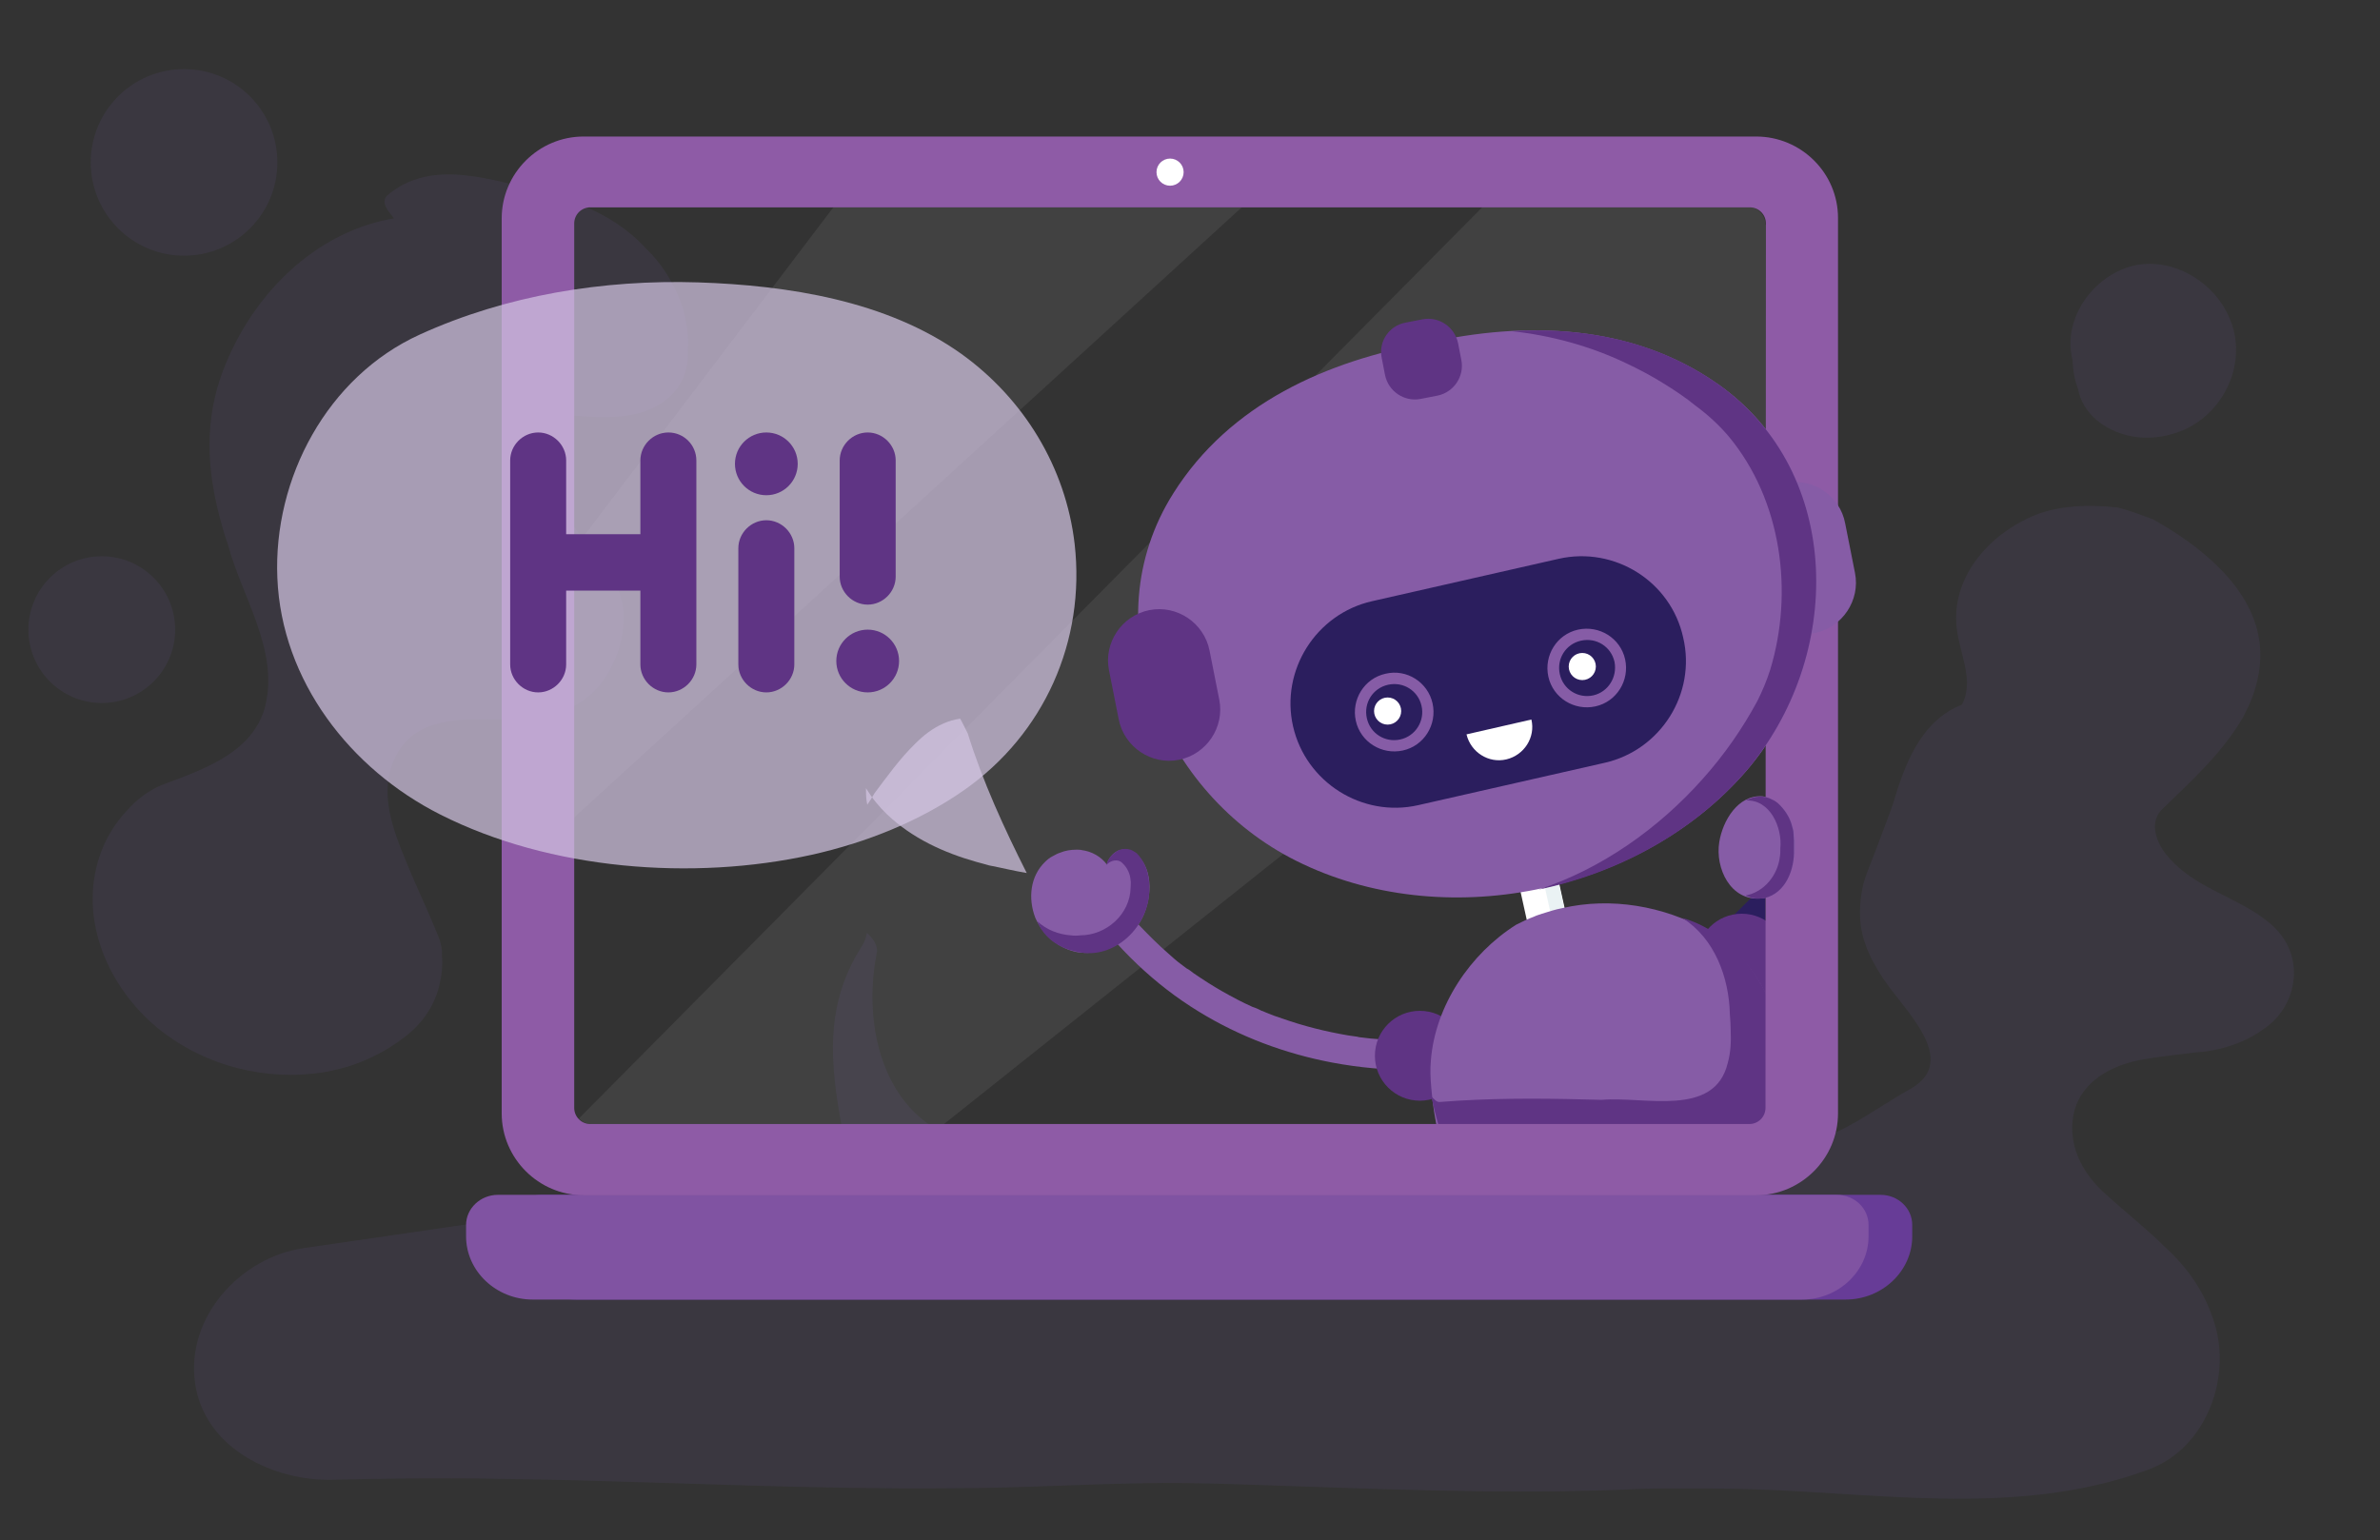 <?xml version="1.0" encoding="utf-8"?>
<!-- Generator: Adobe Illustrator 26.1.0, SVG Export Plug-In . SVG Version: 6.00 Build 0)  -->
<svg version="1.1" id="Layer_1" xmlns="http://www.w3.org/2000/svg" xmlns:xlink="http://www.w3.org/1999/xlink" x="0px" y="0px"
	 viewBox="0 0 561.2 363.3" style="enable-background:new 0 0 561.2 363.3;" xml:space="preserve">
<rect x="0" y="0" width="561.2" height="363.3" fill="#333333" stroke="none"/>
<style type="text/css">
	.st0{opacity:0.3;fill:#9D6BAE;enable-background:new    ;}
	.st1{fill:#663996;}
	.st2{opacity:0.12;}
	.st3{fill:#7058A5;}
	.st4{fill:#2B1E5E;}
	.st5{opacity:7.000000e-02;fill:#FFFFFF;enable-background:new    ;}
	.st6{fill:#8053A2;}
	.st7{fill:#865CA6;}
	.st8{fill:#5F3484;}
	.st9{fill:#FFFFFF;}
	.st10{fill:#EAF2F4;}
	.st11{fill:#8E5BA6;}
	.st12{opacity:0.71;fill:#D3C5E2;}
</style>
<g id="a">
</g>
<g id="b">
	<g id="c">
		<g>
			<path class="st0" d="M367.5,166.5c-5.3,1.6-8.2,7.2-6.7,12.4c1.6,5.3,7.2,8.2,12.4,6.7s8.2-7.2,6.7-12.4
				C378.3,167.9,372.8,164.9,367.5,166.5z M372.4,182.8c-3.8,1.1-7.7-1-8.8-4.7c-1.1-3.8,1-7.7,4.7-8.8c3.8-1.1,7.7,1,8.8,4.7
				C378.3,177.7,376.2,181.7,372.4,182.8z"/>
			<path class="st1" d="M443.4,281.8H127.7c-4.1,0-7.5,3.2-7.5,7.1v2.7c0,8.2,7.1,14.9,15.7,14.9h299.3c8.6,0,15.7-6.7,15.7-14.9
				v-2.7C450.9,285,447.6,281.8,443.4,281.8L443.4,281.8z"/>
			<g class="st2">
				<path class="st3" d="M128.1,45.3c-6-1.4-12.5-3.4-18.9-4c-6.4-0.6-12.6,0.3-17.9,4.8c-1.7,1.7,0.5,4,1.6,5.4
					C74,54.7,59.3,69.8,52.6,87.4c-4.4,11.5-3.8,23-0.9,34.2c0.6,2.2,1.2,4.5,2,6.7c3.4,12.6,12,24.9,8.9,38
					c-2.7,11.2-14.7,15.2-24.6,18.9c-3,1.3-5.7,3.3-7.9,5.8c-3,3.1-5.3,6.9-6.7,11.2c-4.6,14.1,1.5,29.2,12.3,39
					c10.5,9.3,24.6,13.5,38.3,12c2.8-0.3,5.5-0.9,8.2-1.7c5.3-1.7,10.4-4.4,14.9-8.3c3.4-3.1,5.7-7,6.6-11.3
					c0.5-2.1,0.7-4.3,0.5-6.5c0.1-1.4-0.2-2.7-0.6-3.9c-0.9-2.4-2-4.8-3.1-7.4c-1.1-2.5-2.3-5.1-3.4-7.7c-3.4-8.3-8.1-17.8-4.3-26.9
					c5.6-13.2,21.6-8.9,32.8-10c2.5-0.3,5-0.9,7.3-1.8c2.3-0.9,4.5-2.2,6.5-4c2.1-1.9,3.9-4.3,5.2-7.3c1.4-2.9,2.3-6.1,2.4-9.3
					c0.3-3.6-0.4-7.1-2.4-10.3c-1.6-2.6-3.6-5.2-5.6-7.9c-5.7-6.8-10.9-14.9-10.4-24.1c0.3-3.3,2.6-7,6.1-6.8
					c3.9,0.3,7.9,0.6,11.8,0.2c3.9-0.4,7.6-1.5,10.7-4c3.2-2.6,5.3-6.4,5-11.9c0.2-2.9-0.2-5.8-0.9-8.6s-2-5.5-3.5-8.1
					c-1.5-2.6-3.4-5-5.6-7.1c-4-4.4-9.2-7.7-14.8-10C134.5,47.3,131.4,46.1,128.1,45.3L128.1,45.3z"/>
			</g>
			<g class="st2">
				<path class="st3" d="M499.4,119.7c-7.6-0.8-15.8-0.6-22.7,3.3c-1.8,0.9-3.5,2.1-5.1,3.3c-6.4,5.1-10.9,12.5-10.3,20.9
					c0.2,3.1,1.3,6.4,2,9.7c0.3,1.6,0.6,3.3,0.5,4.8c-0.1,1.6-0.4,3.1-1.2,4.5c-9.8,3.9-13.5,14.2-16.3,23.6c-0.5,1.4-1,2.8-1.5,4.1
					c-1.5,4.1-3.1,8.2-4.7,12.3c-1.1,3-1.6,6.3-1.5,10c0.2,5.5,2.5,10.1,5.4,14.5c4.8,7.4,18.2,19.2,6.7,26
					c-10,5.5-19.6,13.9-31.2,13.6c-49.8-1.7-99.3,0.6-148.9,0.9c-12.9,0-25.7,0.2-38.8-1.4c-21.8-2.4-28.9-25.3-25.1-44.8
					c0.5-1.8-0.8-3.7-2.3-5c-0.2,1.2-0.6,2.3-1.2,3.2c-8.8,13.7-7.5,27.6-4.7,42.6c0.9,5,0.2,11.9-4.1,12.9
					c-6.8,1.7-13.6,1.9-20.5,2c-6.9,0.1-13.8,0.1-20.8,1.2c-27.2,4.8-53.8,8.4-81.7,12.5c-14.9,2.3-27.6,16.4-25.4,31.8
					c2.2,15.5,18.7,23.2,32.6,22.8c11.4-0.3,22.9-0.4,34.3-0.3c5.7,0.1,11.4,0.2,17.1,0.3c31.4,0.7,62.8,2.3,94.4,2
					c15.4,0,31-1,46.4-1.2c5.2-0.1,10.3,0,15.5,0.1c27.5,0.8,55,2.2,82.6,1.8c5.5-0.1,11-0.2,16.6-0.5c7.3-0.3,14.6-0.1,21.9-0.1
					c33,0.4,67.4,7.3,99.2-4.5c13.9-5.1,20.2-22.6,15-36.2c-2.1-6.1-6-11.6-10.8-16c-4.4-4.4-9.4-8.3-14.1-12.6
					c-5.8-5-9.6-12.3-7.5-20.1c2-6.7,8.4-10.2,14.9-11.6c4.5-0.9,9.2-1.3,13.7-1.9c3.6-0.2,7.5-1.1,11.1-2.7c1.8-0.8,3.5-1.8,5-2.9
					c6.4-4.3,9.1-13.1,5.2-20.2c-1-1.8-2.3-3.3-3.8-4.6c-1.2-0.9-2.5-2-3.9-2.8c-7.3-4.5-15.3-6.7-20.8-13.7
					c-2.4-3.1-3.8-7.7-0.6-10.6c7-6.8,14.1-13.2,19-21.7c0.8-1.6,1.6-3.2,2.2-4.9c0.6-1.7,1.1-3.4,1.4-5.3c0.5-2.8,0.5-5.4,0.1-8
					c-2-12.7-14.1-22.2-25-28.3C505,121.5,502.2,120.4,499.4,119.7L499.4,119.7z"/>
			</g>
			<g class="st2">
				<circle class="st3" cx="43.4" cy="38.3" r="22"/>
			</g>
			<g class="st2">
				<circle class="st3" cx="24" cy="148.5" r="17.3"/>
			</g>
			<g class="st2">
				<path class="st3" d="M488.7,84.9c-2.3-8.9,3.8-18.4,12.3-21.6c7.4-2.8,15.6,0.1,20.9,5.8c2.6,2.9,4.4,6.3,5.1,10.2
					c1.5,9.2-3.7,18.4-12.1,22.1c-6.7,2.9-14.6,2.5-20.5-2.3c-2.3-2-3.9-4.5-4.4-7.4C489.2,89.7,488.8,87.4,488.7,84.9L488.7,84.9z"
					/>
			</g>
			<path class="st4" d="M359.3,265.1h52.9c2.3,0,4.1-1.9,4.1-4.1v-52.6L359.3,265.1L359.3,265.1z"/>
			<path class="st5" d="M416.3,53c0-2.3-1.9-4.2-4.1-4.2h-62.6L136.5,263.8c0.8,0.8,1.8,1.3,3,1.3h83.1l193.8-154.3V53z"/>
			<polygon class="st5" points="196.5,48.9 135.4,129.4 135.4,192.8 292.8,48.9 			"/>
			<path class="st6" d="M433.1,281.8H117.4c-4.1,0-7.5,3.2-7.5,7.1v2.7c0,8.2,7.1,14.9,15.7,14.9h299.3c8.6,0,15.7-6.7,15.7-14.9
				v-2.7C440.6,285,437.3,281.8,433.1,281.8L433.1,281.8z"/>
			<path class="st7" d="M256.2,213.7c7.2,9.9,16,18.5,26.5,24.9c9.6,5.9,20.3,9.9,31.4,12c6.4,1.2,12.8,1.8,19.3,1.7
				c1.8,0,3.6-1.6,3.5-3.5c-0.1-1.9-1.5-3.6-3.5-3.5c-2.7,0-5.4,0-8.1-0.2c-1.4-0.1-2.7-0.2-4.1-0.4c-0.3,0-0.6-0.1-0.9-0.1
				c-0.6-0.1,0.2,0,0.3,0c-0.2,0-0.4-0.1-0.6-0.1c-0.7-0.1-1.4-0.2-2.1-0.3c-5.3-0.9-10.5-2.2-15.6-4c-1.3-0.4-2.6-0.9-3.8-1.4
				c-0.3-0.1-0.6-0.3-0.9-0.4c-0.4-0.2,0.6,0.3,0.2,0.1c-0.2-0.1-0.4-0.1-0.5-0.2c-0.6-0.3-1.2-0.6-1.9-0.8
				c-2.5-1.1-4.9-2.4-7.2-3.7c-2.3-1.3-4.6-2.8-6.8-4.3c-0.5-0.4-1-0.8-1.6-1.1c-0.3-0.2-0.5-0.4-0.8-0.6c-0.2-0.1-0.4-0.4-0.1-0.1
				c0.2,0.1,0.2,0.1,0,0c-0.1-0.1-0.2-0.1-0.3-0.2c-1.1-0.8-2.1-1.7-3.1-2.6c-2.4-2.1-4.6-4.3-6.8-6.6c-1.2-1.3-2.4-2.6-3.5-4
				c-0.3-0.4-0.6-0.7-0.9-1.1c-0.1-0.1-0.2-0.3-0.3-0.4c-0.1-0.1-0.6-0.8-0.3-0.4c0.3,0.4-0.1-0.1-0.1-0.2c-0.2-0.2-0.3-0.4-0.5-0.6
				c-0.3-0.4-0.6-0.8-0.9-1.2c-0.5-0.8-1.2-1.4-2.1-1.6c-0.8-0.2-2-0.1-2.7,0.4C255.9,209.8,255,212.1,256.2,213.7L256.2,213.7
				L256.2,213.7z"/>
			<circle class="st8" cx="410.7" cy="226.1" r="10.6"/>
			<path class="st9" d="M358.6,206.3l7.3-1.6c0.5-0.1,1,0.2,1.1,0.7l3.2,14.5c0.1,0.5-0.2,1-0.7,1.1l-7.3,1.6
				c-0.5,0.1-1-0.2-1.1-0.7l-3.2-14.5C357.8,206.9,358.1,206.4,358.6,206.3z"/>
			<circle class="st8" cx="334.8" cy="249" r="10.6"/>
			<path class="st10" d="M365.9,204.7l-3,0.7c0.3-0.1,0.6,0.3,0.7,0.8l3.2,14.5c0.1,0.5,0,0.9-0.4,1l3-0.7c0.5-0.1,0.8-0.6,0.7-1.1
				l-3.2-14.5C366.8,204.9,366.4,204.6,365.9,204.7L365.9,204.7z"/>
			<path class="st7" d="M267.8,201.4c-2.1-1.7-4.7-1.3-6.2,1.1c-0.3,0.4-0.5,0.9-0.6,1.4c-1.4-1.9-3.6-3.1-5.9-3.4
				c-0.4-0.1-0.9-0.1-1.3-0.1c-1.3,0-2.6,0.2-3.8,0.7c-0.7,0.2-1.3,0.6-1.9,0.9s-1.2,0.8-1.7,1.3c-3.5,3.4-4,8.6-2.3,13.1
				c1.8,4.2,5.6,7.4,10.1,8.2c0.9,0.1,1.8,0.2,2.8,0.1c5-0.4,9.4-3.2,11.9-7.4C271.5,212.9,272.4,205.1,267.8,201.4L267.8,201.4z"/>
			<path class="st8" d="M267.2,200.7c-1-0.6-2.3-0.6-3.4-0.2c-1.4,0.8-2.6,1.9-2.9,3.5c0.9-1.1,2.7-1.5,3.7-0.5
				c1.3,1.2,1.9,2.7,2,4.2c0.1,0.5,0,1,0,1.6c-0.1,6.3-5.7,11.3-11.9,11.3c-0.7,0.1-1.5,0.1-2.2,0c-2.9-0.2-5.7-1.3-7.9-3.3
				c1.3,3.3,4.1,5.6,7.5,6.7c0.7,0.2,1.4,0.4,2,0.5c8.7,2,16.9-6.1,16.9-14.6c0-0.8,0-1.6-0.1-2.4c-0.3-2.4-1.2-4.6-2.9-6.3
				C267.8,201.1,267.5,200.9,267.2,200.7L267.2,200.7z"/>
			<path class="st7" d="M339.2,267.5h81.5c0.2-1.9,0.3-3.9,0.3-5.8c0.3-3.6,0.2-7.2-0.1-10.8c-1-10.7-5-20.7-13.4-28
				c-1.5-1.3-3.2-2.5-5-3.5c-10.2-5.7-22.6-7.9-34.2-5.2c-1.6,0.3-3.1,0.8-4.7,1.3c-0.6,0.2-1.3,0.4-1.9,0.7
				c-1.4,0.5-2.8,1.2-4.2,1.9c-10.8,6.8-19.1,19.1-20.1,32c-0.2,2.1-0.1,4.3,0.1,6.5C337.8,260.2,338.3,263.9,339.2,267.5
				L339.2,267.5z"/>
			<path class="st8" d="M418.8,271.2c0.8-2.9,1.3-5.9,1.7-8.9c0.1-1,0.2-2,0.3-3c0-2.7,0.5-5.5,0.2-8.2c-0.1-1.1-0.2-2.2-0.3-3.4
				c-0.2-1.7-0.6-3.4-1-5s-1-3.3-1.6-4.8c-3.9-9.5-11.2-18.5-21.4-21.4c7.6,4.8,11,14,11.2,22.7c0.1,1.3,0.2,2.6,0.2,3.9
				c0.1,2.6,0,5.1-0.7,7.6c-3.1,13-19.8,7.8-29.7,8.7c-1.4,0-2.8-0.1-4.2-0.1c-11.3-0.3-22.6-0.3-34,0.6c-0.8,0.1-1.4-0.8-2-1.3
				c0.9,4.3,2.1,8.5,3.7,12.6h42.4c1.2,0,2.4,0,3.6,0c8.1-0.1,16.3-0.1,24.4,0c1.5,0,2.8,0,3.8,0L418.8,271.2L418.8,271.2z"/>
			<path class="st11" d="M414.1,32.2H137.6c-10.6,0-19.3,8.7-19.3,19.3v211.1c0,10.6,8.7,19.3,19.3,19.3h276.5
				c10.6,0,19.3-8.7,19.3-19.3V51.4C433.4,40.8,424.7,32.2,414.1,32.2z M416.3,261.3c0,2.1-1.7,3.8-3.8,3.8H139.2
				c-2.1,0-3.8-1.7-3.8-3.8V52.7c0-2.1,1.7-3.8,3.8-3.8h273.4c2.1,0,3.8,1.7,3.8,3.8L416.3,261.3L416.3,261.3z"/>
			<circle class="st9" cx="275.9" cy="40.6" r="3.2"/>
			<g>
				<path class="st7" d="M415.6,187.8c-5.8-0.4-9.4,5.8-10.2,10.8c-1,6.1,2.6,14,9.9,13.3c4-0.3,6.3-3.6,7.3-7.2
					c1.5-5.7,1-13-4.7-16.1C417.1,188.2,416.4,187.9,415.6,187.8L415.6,187.8z"/>
				<path class="st8" d="M417.9,188.6c-1.9-1.1-4.3-0.9-6.2,0.2c5.7-0.3,8.6,6.4,8.1,11.3c0,0.6,0,1.3-0.1,1.9
					c-0.5,4.4-3.7,8.4-8.1,9.2c1.4,0.7,3,0.9,4.5,0.6c5-1.2,7.1-6.8,6.9-11.5c0-0.7,0-1.4,0-2.1c0-0.5-0.1-1.1-0.1-1.6
					s-0.1-1-0.3-1.6c-0.5-2.2-1.8-4.1-3.4-5.6C418.8,189.1,418.4,188.8,417.9,188.6L417.9,188.6z"/>
			</g>
			<g>
				<path class="st7" d="M420.9,113.9c-6.5,1.3-10.8,7.7-9.5,14.3l2.3,11.6c1.3,6.5,7.7,10.8,14.2,9.5s10.8-7.7,9.5-14.2l-2.3-11.6
					C433.9,116.9,427.5,112.6,420.9,113.9z"/>
				<path class="st7" d="M405.1,90.6c-20.4-14.3-45.4-14.9-68.7-9.7c-23.5,4.2-46.4,14.3-59.7,35.4c-19.5,30.8-2.7,70.9,28.9,86.7
					c34.5,17.3,81,7.9,106.2-21.2C434.8,155,434.9,111.5,405.1,90.6z"/>
				<path class="st8" d="M405.1,90.6c-14.6-10.3-31.6-13.5-48.7-12.5c9.3,1,18.5,3.5,26.9,7.5c3.2,1.5,6.4,3.2,9.4,5.1
					c2.4,1.5,4.8,3.1,7,4.9c3,2.2,5.7,4.7,7.9,7.3c12.5,15,15.4,36.7,9.8,55.1c-0.8,2.5-1.8,4.9-3,7.3c-3.5,6.5-7.8,12.7-12.9,18.4
					c-10.3,11.6-23.8,21.2-38.7,26.1c18.8-3.9,36.4-13.5,48.8-27.8C434.8,155,434.8,111.5,405.1,90.6L405.1,90.6z"/>
				<path class="st4" d="M367.5,131.8l-44,10c-13.2,3-21.6,16.3-18.6,29.5l0,0c3,13.2,16.3,21.6,29.5,18.6l44-10
					c13.2-3,21.6-16.3,18.5-29.5l0,0C394,137.1,380.7,128.8,367.5,131.8L367.5,131.8z"/>
				<path class="st7" d="M326.7,158.9c-5,1.1-8.1,6.1-7,11.1s6.1,8.1,11.1,7s8.1-6.1,7-11.1S331.7,157.7,326.7,158.9L326.7,158.9z
					 M330.2,174.4c-3.6,0.8-7.1-1.4-7.9-5c-0.8-3.6,1.4-7.1,5-7.9c3.6-0.8,7.1,1.4,7.9,5C336,170,333.8,173.6,330.2,174.4z"/>
				<path class="st7" d="M372.1,148.5c-5,1.1-8.1,6.1-7,11.1s6.1,8.1,11.1,7s8.1-6.1,7-11.1S377.1,147.4,372.1,148.5z M375.7,164
					c-3.6,0.8-7.1-1.4-7.9-5c-0.8-3.6,1.4-7.1,5-7.9c3.6-0.8,7.1,1.4,7.9,5C381.4,159.7,379.2,163.2,375.7,164z"/>
				<path class="st8" d="M271,143.9c-6.5,1.3-10.8,7.7-9.5,14.2l2.3,11.6c1.3,6.5,7.7,10.8,14.2,9.5s10.8-7.7,9.5-14.2l-2.3-11.6
					C283.9,146.9,277.5,142.6,271,143.9z"/>
				<path class="st9" d="M345.8,173.2L345.8,173.2c1,4.2,5.2,6.9,9.4,5.9c4.2-1,6.9-5.2,5.9-9.4v0L345.8,173.2L345.8,173.2z"/>
				<circle class="st9" cx="327.2" cy="167.7" r="3.2"/>
				<circle class="st9" cx="373.1" cy="157.2" r="3.2"/>
				<path class="st8" d="M331.4,76.1l4.1-0.8c3.8-0.7,7.5,1.8,8.3,5.6l0.8,4.1c0.7,3.8-1.8,7.5-5.6,8.3l-4.1,0.8
					c-3.8,0.7-7.5-1.8-8.3-5.6l-0.8-4.1C325,80.5,327.6,76.8,331.4,76.1z"/>
			</g>
			<path class="st12" d="M227.4,186.3c-10.4,7.3-23,12.4-36,15.3c-28,6.2-61.7,3.6-87.6-9.5c-21.2-10.7-37.4-31.5-38.4-55.8
				c-1-23.5,11.8-47.5,33.6-57.4c20.4-9.3,43.3-13,65.6-12.3c21.2,0.7,44.4,4.3,62,16.8c14.8,10.6,24.7,26.8,26.8,44.9
				C256,151.2,246.2,173.1,227.4,186.3z"/>
			<path class="st12" d="M204.5,189.8c-0.3-1.4-0.3-2.6-0.3-3.9c1.4,2.3,3.1,4.4,5,6.2c5.9,5.6,13.3,9,21.1,11.2
				c1,0.3,2,0.5,2.9,0.8c3.1,0.6,5.9,1.3,8.9,1.8c-5.3-10.5-10.4-21.6-13.9-32.9c-0.3-0.6-0.6-1.2-0.9-1.8c-0.3-0.6-0.6-1.2-0.9-1.7
				c-2.8,0.4-5.3,1.6-7.5,3.2c-1.1,0.8-2.1,1.7-3.1,2.7c-3.6,3.5-6.6,7.7-9.6,11.7C205.7,188,205.1,188.9,204.5,189.8L204.5,189.8z"
				/>
			<path class="st8" d="M157.6,102L157.6,102c-3.6,0-6.6,3-6.6,6.6V126h-17.5v-17.4c0-3.6-3-6.6-6.6-6.6l0,0c-3.6,0-6.6,3-6.6,6.6
				v48.1c0,3.6,3,6.6,6.6,6.6l0,0c3.6,0,6.6-3,6.6-6.6v-17.4H151v17.4c0,3.6,3,6.6,6.6,6.6l0,0c3.6,0,6.6-3,6.6-6.6v-48.1
				C164.2,105,161.3,102,157.6,102z"/>
			<path class="st8" d="M180.7,122.7L180.7,122.7c3.6,0,6.6,3,6.6,6.6v27.4c0,3.6-3,6.6-6.6,6.6l0,0c-3.6,0-6.6-3-6.6-6.6v-27.4
				C174.1,125.7,177.1,122.7,180.7,122.7z"/>
			<circle class="st8" cx="180.7" cy="109.4" r="7.4"/>
			<path class="st8" d="M204.6,102L204.6,102c3.6,0,6.6,3,6.6,6.6V136c0,3.6-3,6.6-6.6,6.6l0,0c-3.6,0-6.6-3-6.6-6.6v-27.4
				C198,105,201,102,204.6,102z"/>
			<circle class="st8" cx="204.6" cy="155.9" r="7.4"/>
		</g>
	</g>
</g>
</svg>
